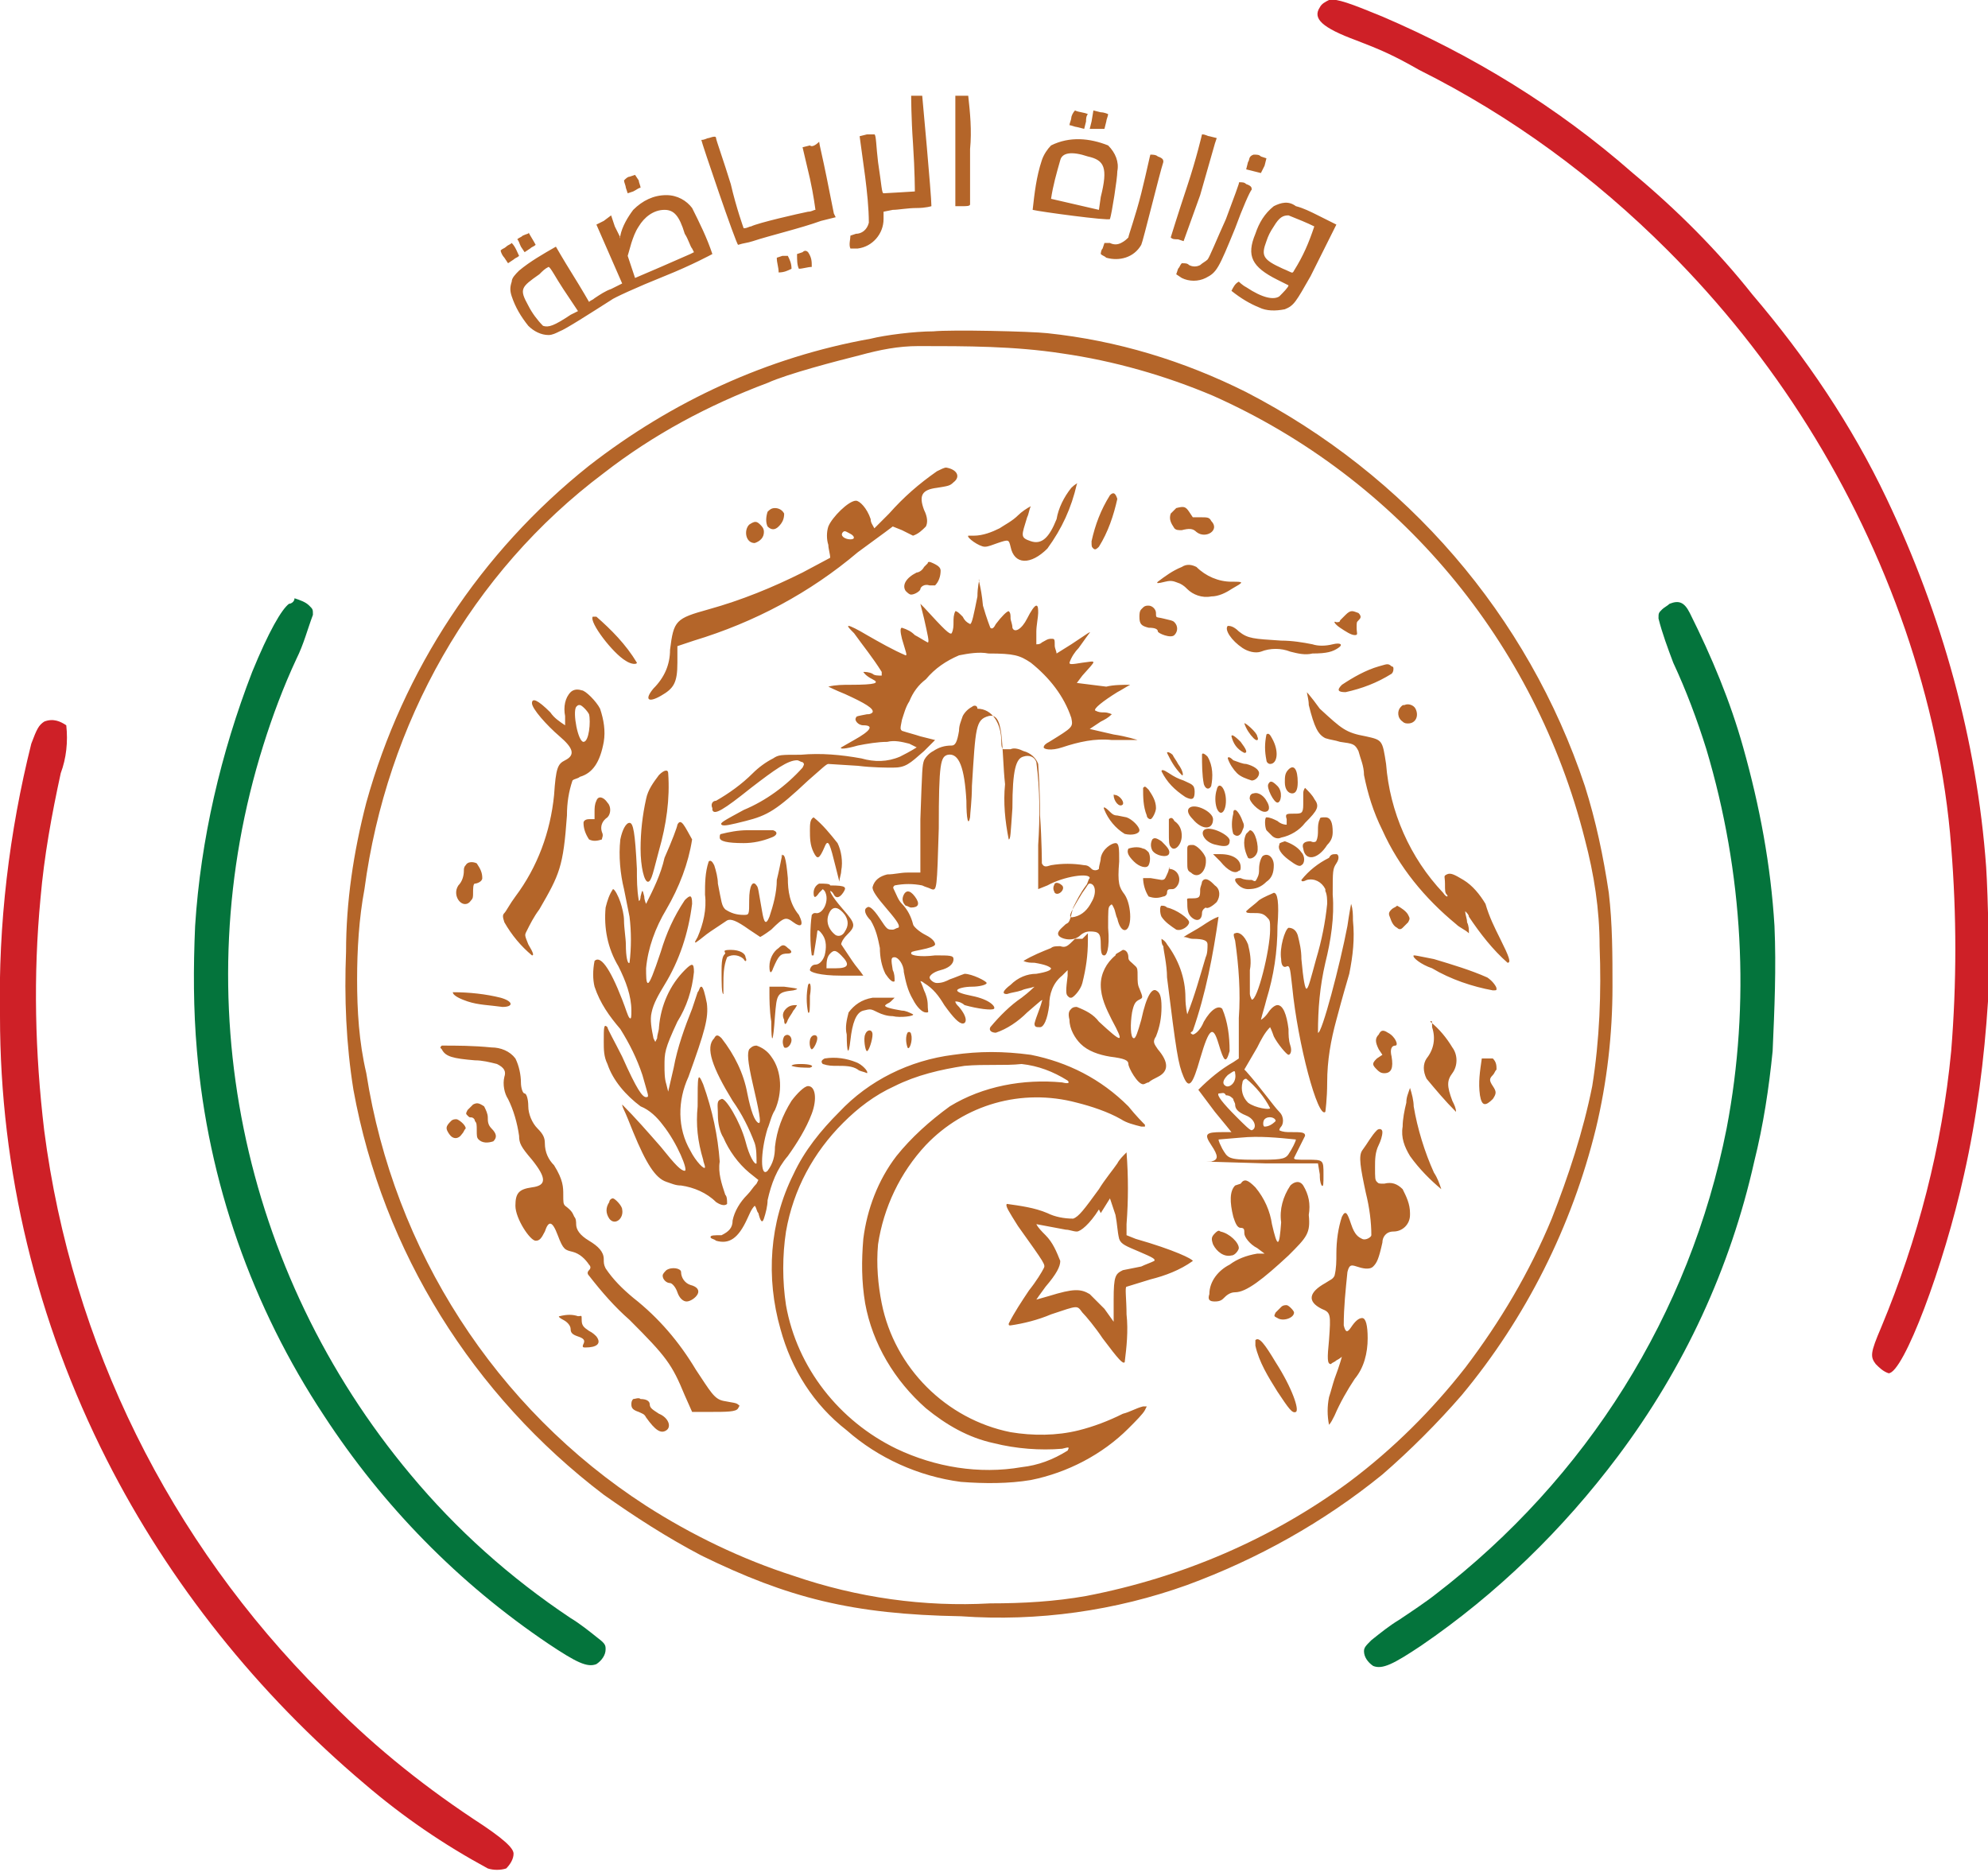 <svg xmlns="http://www.w3.org/2000/svg" xmlns:xlink="http://www.w3.org/1999/xlink" id="Calque_1" x="0px" y="0px" viewBox="0 0 108 101.7" style="enable-background:new 0 0 108 101.7;" xml:space="preserve"><style type="text/css">	.st0{fill-rule:evenodd;clip-rule:evenodd;fill:#CE2027;}	.st1{fill-rule:evenodd;clip-rule:evenodd;fill:#04743C;}	.st2{fill-rule:evenodd;clip-rule:evenodd;fill:#B46529;}</style><path class="st0" d="M72.2,0c-0.2,0.1-0.4,0.2-0.5,0.4c-0.4,0.6,0.1,1.1,2,1.8c1.3,0.5,2,0.8,3.4,1.6c5,2.5,9.5,5.8,13.5,9.8 c5.8,5.8,10.2,12.8,12.9,20.6c1.3,3.8,2.2,7.8,2.5,11.8c0.3,3.7,0.3,7.4,0,11.1c-0.5,5.2-1.8,10.2-3.8,15c-0.6,1.4-0.6,1.6-0.3,2 c0.2,0.2,0.4,0.4,0.7,0.5c0.8,0,3-5.8,4.1-10.8c0.7-3.1,1.1-6.3,1.3-9.4c0.1-1.6,0-5.8-0.1-7.3c-0.5-6.9-2.4-13.7-5.4-20 c-1.9-4-4.4-7.7-7.3-11.1c-1.9-2.4-4.1-4.6-6.5-6.6C84.6,5.8,80,3,75.1,0.9C73.4,0.2,72.6-0.1,72.2,0 M2.4,39.2 c-0.3,0.2-0.4,0.4-0.7,1.2C0.5,45.2-0.1,50.2,0,55.2c0,8.4,2,16.6,5.8,24.1C9.2,86,14,92,19.8,96.9c2.1,1.8,4.3,3.3,6.7,4.6 c0.3,0.1,0.7,0.1,1,0c0.2-0.2,0.4-0.5,0.4-0.8s-0.5-0.8-2.2-1.9c-3-2-5.7-4.2-8.2-6.8C9.2,83.7,3.9,73,2.4,61.4 C1.9,57.2,1.8,53,2.2,48.8c0.2-2.3,0.6-4.5,1.1-6.8c0.3-0.8,0.4-1.7,0.3-2.6C3.3,39.2,2.9,39,2.4,39.2"></path><path class="st1" d="M15.7,32.8c-0.4,0.3-1.1,1.5-2,3.7c-1.7,4.4-2.8,9.1-3.1,13.8c-0.1,2.3-0.1,4.5,0.1,6.8 c0.6,7.1,3,13.9,6.9,19.8c3.2,4.9,7.3,9.1,12.2,12.4c1.5,1,2.1,1.3,2.6,1.1c0.3-0.2,0.5-0.5,0.5-0.8c0-0.2,0-0.3-0.4-0.6 c-0.5-0.4-1-0.8-1.5-1.1c-3.3-2.2-6.2-4.8-8.7-7.8c-9.2-11-12.3-25.9-8-39.6c0.5-1.6,1.1-3.2,1.8-4.7c0.4-0.8,0.6-1.6,0.9-2.4 c0-0.3,0-0.3-0.2-0.5s-0.5-0.3-0.8-0.4C16,32.7,15.8,32.8,15.7,32.8 M90.7,32.8c-0.1,0.1-0.3,0.2-0.4,0.3c-0.2,0.2-0.2,0.2-0.2,0.5 c0.2,0.8,0.5,1.6,0.8,2.4c0.7,1.5,1.3,3.1,1.8,4.7c2,6.7,2.4,13.8,1.1,20.6c-2,10.1-7.6,19-15.8,25.3c-0.5,0.4-1.4,1-2,1.4 c-0.5,0.3-1,0.7-1.5,1.1c-0.3,0.3-0.4,0.4-0.4,0.6c0,0.3,0.2,0.6,0.5,0.8c0.5,0.2,1.1-0.1,2.6-1.1c4.1-2.8,7.7-6.3,10.7-10.3 c3.6-4.8,6.1-10.2,7.4-16c0.5-2,0.8-4,1-6c0.1-2.3,0.2-4.5,0.1-6.8c-0.2-3.3-0.8-6.5-1.7-9.7c-0.7-2.5-1.7-4.9-2.9-7.3 C91.5,32.7,91.2,32.6,90.7,32.8"></path><path class="st2" d="M52.2,5.2c-0.1,0-0.2,0-0.3,0c0,0,0,1.4,0,3l0,3l0.4,0c0.2,0,0.4,0,0.4-0.1c0,0,0-1.4,0-3c0.1-1,0-2-0.1-2.9 C52.5,5.2,52.4,5.2,52.2,5.2 M49.9,5.2l-0.4,0c0,0,0,1.2,0.1,2.6c0.1,1.5,0.1,2.6,0.1,2.6s-1.6,0.1-1.7,0.1c-0.1,0-0.1-0.4-0.3-1.7 c-0.1-0.8-0.1-1.5-0.2-1.5l-0.4,0l-0.4,0.1l0.3,2.2c0.1,0.8,0.2,1.7,0.2,2.5c-0.1,0.4-0.4,0.6-0.7,0.6l-0.3,0.1c0,0.2-0.1,0.5,0,0.7 l0.4,0c0.8-0.1,1.4-0.8,1.4-1.6l0-0.4l0.5-0.1c0.3,0,0.8-0.1,1.3-0.1c0.5,0,0.8-0.1,0.8-0.1c0-0.6-0.5-6-0.5-6L49.9,5.2 M44,7.9 L43.6,8L44,9.7c0.2,0.9,0.3,1.7,0.3,1.7c-0.1,0-0.2,0.1-0.4,0.1c-0.5,0.1-2.7,0.6-3.1,0.8c-0.1,0-0.2,0.1-0.4,0.1 c0,0-0.4-1.1-0.7-2.4c-0.4-1.3-0.8-2.4-0.8-2.5c0-0.1-0.1-0.1-0.4,0c-0.1,0-0.2,0.1-0.4,0.1c0,0.1,1.9,5.7,2,5.7 c0.3-0.1,0.5-0.1,0.8-0.2c0.9-0.3,2.6-0.7,3.7-1.1l0.8-0.2l-0.1-0.2l-0.4-2c-0.2-1-0.4-1.8-0.4-1.9C44.3,7.9,44.1,8,44,7.9  M58.2,6.4c0,0.1-0.1,0.3-0.1,0.4c0.1,0,0.3,0.1,0.4,0.1L58.9,7L59,6.6c0-0.1,0-0.3,0.1-0.4c-0.2-0.1-0.5-0.1-0.7-0.2 C58.3,6.1,58.2,6.3,58.2,6.4 M59.3,6.6L59.2,7l0.2,0l0.4,0L60,7l0.1-0.4c0-0.1,0.1-0.3,0.1-0.4c0,0-0.2-0.1-0.4-0.1L59.4,6L59.3,6.6  M57.1,7.9c-0.2,0.2-0.4,0.5-0.5,0.8c-0.3,0.9-0.4,1.8-0.5,2.7c0.4,0.1,4.1,0.6,4.2,0.5c0.1-0.3,0.4-2.2,0.4-2.6 c0.1-0.5-0.1-1-0.5-1.4C59.2,7.5,58.1,7.4,57.1,7.9 M57.6,8.7c-0.2,0.7-0.4,1.4-0.5,2.1c0.4,0.1,0.9,0.2,1.3,0.3l1.3,0.3l0.1-0.7 c0.4-1.6,0.2-2-0.7-2.2C58.2,8.2,57.7,8.3,57.6,8.7 M43.6,13.7l-0.3,0.1c0,0.3,0,0.6,0.1,0.8c0.2,0,0.5-0.1,0.7-0.1 c0-0.3,0-0.5-0.2-0.8C43.8,13.6,43.7,13.6,43.6,13.7 M34.2,9.6c-0.1,0-0.2,0.1-0.3,0.2c0,0.1,0.1,0.3,0.1,0.4l0.1,0.3l0.3-0.1 c0.2-0.1,0.3-0.2,0.4-0.2c0-0.1-0.1-0.3-0.1-0.4l-0.2-0.3L34.2,9.6 M42.5,13.9L42.2,14c0,0.3,0.1,0.5,0.1,0.8c0.3,0,0.5-0.1,0.7-0.2 c0-0.3-0.1-0.5-0.2-0.7C42.7,13.9,42.6,13.9,42.5,13.9 M50.7,18c-1,0-2.6,0.2-3.4,0.4c-5.6,1-10.8,3.4-15.3,6.9 C26.1,30,21.9,36.4,19.9,43.6c-0.7,2.7-1.1,5.4-1.1,8.1c-0.1,2.5,0,5,0.4,7.5c1.6,8.8,6.5,16.6,13.6,22c1.7,1.2,3.4,2.3,5.3,3.3 c4.7,2.3,8.2,3.2,14.1,3.3c4.2,0.3,8.4-0.3,12.3-1.7c3.8-1.4,7.4-3.4,10.6-6c1.5-1.3,3-2.8,4.3-4.3c3.5-4.2,6-9.2,7.3-14.5 c0.6-2.5,0.9-5.1,0.9-7.7c0-1.7,0-3.4-0.2-5.1c-0.3-2-0.7-3.9-1.3-5.8c-3.1-9.3-9.7-16.9-18.4-21.4c-3.4-1.7-7-2.8-10.8-3.2 C56,18,51.7,17.9,50.7,18 M62,10.5c-0.3,1.2-0.7,2.3-0.7,2.4c-0.1,0.1-0.2,0.2-0.4,0.3c-0.2,0.1-0.4,0.1-0.6,0L60,13.2l-0.1,0.3 c-0.1,0.1-0.1,0.3-0.1,0.3c0.1,0.1,0.2,0.1,0.3,0.2c0.7,0.2,1.5,0,1.9-0.7c0.1-0.2,1-3.9,1.2-4.5c0-0.1,0-0.2-0.3-0.3 c-0.1-0.1-0.3-0.1-0.4-0.1C62.5,8.3,62.3,9.3,62,10.5 M36.2,10.6c-0.7,0-1.3,0.3-1.8,0.8c-0.3,0.4-0.6,0.9-0.7,1.4 c0,0.1-0.1,0.2,0,0.1l-0.3-0.6l-0.2-0.6l-0.4,0.3l-0.4,0.2l0.7,1.6l0.7,1.6l-0.6,0.3c-0.3,0.1-0.6,0.3-0.9,0.5 c-0.1,0.1-0.2,0.1-0.3,0.2c0,0-0.4-0.7-0.9-1.5c-0.5-0.8-0.9-1.5-0.9-1.5c-0.7,0.4-1.4,0.8-2,1.3c-0.2,0.2-0.4,0.4-0.4,0.6 c-0.1,0.3-0.1,0.5,0,0.8c0.2,0.6,0.5,1.1,0.9,1.6c0.3,0.3,0.7,0.5,1.1,0.5c0.2,0,0.4-0.1,0.6-0.2c0.3-0.1,1.7-1,2.8-1.7 c0.1-0.1,1.4-0.7,2.9-1.3c1.5-0.6,2.6-1.2,2.6-1.2c-0.3-0.9-0.7-1.7-1.1-2.5C37.3,10.9,36.8,10.6,36.2,10.6 M64.5,10.1 c-0.5,1.5-0.9,2.8-0.9,2.8C63.7,13,63.8,13,64,13l0.3,0.1l0.9-2.5L66,7.8l0.1-0.3l-0.4-0.1c-0.1,0-0.2-0.1-0.4-0.1 C65.3,7.3,65,8.6,64.5,10.1 M49.9,18.8c-1.1,0-2.1,0.2-3.2,0.5c-1.2,0.3-3.9,1-5,1.5c-3.2,1.2-6.2,2.8-8.9,4.9 c-7.2,5.4-11.8,13.6-13,22.6c-0.3,1.6-0.4,3.3-0.4,4.9c0,1.7,0.1,3.4,0.5,5.1c1.5,9.6,7,18.2,15.2,23.5c2.5,1.6,5.2,2.9,8,3.8 c3.5,1.2,7.1,1.7,10.7,1.5c1.8,0,3.5-0.1,5.2-0.4c5.2-1,10.1-3.1,14.3-6.2c2.4-1.8,4.5-3.9,6.3-6.2c1.9-2.5,3.5-5.2,4.7-8.1 c0.9-2.3,1.7-4.7,2.2-7.2c0.4-2.5,0.5-5.1,0.4-7.6c0-2-0.3-3.9-0.8-5.8C83.4,34.9,76,26,65.9,21.5c-2.6-1.1-5.4-1.9-8.2-2.3 C55.1,18.8,52.5,18.8,49.9,18.8 M36.1,11.4c-0.6,0-1.1,0.4-1.4,0.9c-0.2,0.3-0.3,0.6-0.4,0.9l-0.2,0.7l0.2,0.6l0.2,0.6l1.4-0.6 l1.6-0.7l0.2-0.1l-0.1-0.2c-0.1-0.1-0.2-0.5-0.4-0.8C36.9,11.7,36.6,11.4,36.1,11.4 M67.8,8.8l-0.1,0.4l0.4,0.1l0.4,0.1l0.2-0.4 l0.1-0.4l-0.3-0.1c-0.1-0.1-0.2-0.1-0.4-0.1C67.8,8.5,67.9,8.7,67.8,8.8 M66.6,11.9c-0.5,1.1-0.9,2.1-1,2.2 c-0.1,0.1-0.3,0.2-0.4,0.3c-0.2,0.1-0.4,0.1-0.6,0c-0.1-0.1-0.2-0.1-0.4-0.1c-0.1,0.1-0.1,0.2-0.2,0.3l-0.1,0.3l0.3,0.2 c0.4,0.2,0.9,0.2,1.3,0c0.6-0.3,0.7-0.5,1.6-2.7c0.4-1.1,0.8-2,0.9-2.1c0-0.1,0-0.2-0.3-0.3c-0.1-0.1-0.2-0.1-0.4-0.1 C67.4,9.8,67,10.8,66.6,11.9 M28.4,12.8c-0.1,0.1-0.2,0.1-0.3,0.2c0.1,0.1,0.1,0.2,0.2,0.4l0.2,0.3l0.3-0.2c0.1-0.1,0.2-0.1,0.3-0.2 c-0.1-0.2-0.3-0.5-0.4-0.7C28.8,12.7,28.6,12.7,28.4,12.8 M27.5,13.4c-0.1,0.1-0.2,0.1-0.3,0.2c0,0.1,0.1,0.3,0.2,0.4l0.2,0.3 l0.3-0.2c0.1-0.1,0.2-0.1,0.3-0.2c-0.1-0.2-0.2-0.5-0.4-0.7C27.7,13.3,27.6,13.3,27.5,13.4 M69.2,11.2c-0.5,0.4-0.8,0.9-1,1.5 c-0.5,1.2-0.2,1.8,1.2,2.5c0.2,0.1,0.4,0.2,0.6,0.3c0,0.1-0.3,0.4-0.5,0.6c-0.3,0.2-0.9,0.1-1.8-0.5c-0.2-0.1-0.4-0.3-0.4-0.3 c-0.2,0.1-0.3,0.3-0.4,0.5c0.5,0.4,1,0.7,1.5,0.9c0.4,0.2,0.9,0.2,1.4,0.1c0.5-0.2,0.6-0.4,1.4-1.8l1-2l0.4-0.8l-1-0.5 c-0.4-0.2-0.8-0.4-1.2-0.5C70,10.9,69.6,11,69.2,11.2 M29.3,14.9c-1,0.7-1.1,0.8-0.6,1.7c0.2,0.4,0.5,0.8,0.8,1.1 c0.3,0.1,0.6,0,1.5-0.6l0.4-0.2l-0.8-1.2c-0.4-0.6-0.7-1.2-0.8-1.2C29.6,14.6,29.5,14.7,29.3,14.9 M69.2,12.3 c-0.2,0.3-0.3,0.5-0.4,0.8c-0.3,0.8-0.2,1,0.9,1.5c0.5,0.2,0.5,0.3,0.6,0.1c0.5-0.8,0.8-1.5,1.1-2.4c-0.4-0.2-0.9-0.4-1.4-0.6 C69.7,11.7,69.5,11.8,69.2,12.3 M50.9,25.6c-1,0.7-1.8,1.4-2.6,2.3c-0.3,0.3-0.6,0.6-0.8,0.8c-0.1-0.2-0.2-0.3-0.2-0.5 c-0.2-0.6-0.6-1-0.8-1c-0.4,0-1.3,0.9-1.5,1.4c-0.1,0.3-0.1,0.7,0,1c0,0.2,0.1,0.5,0.1,0.7l-1.5,0.8c-1.6,0.8-3.3,1.5-5.1,2 s-1.9,0.6-2.1,2.2c0,0.8-0.3,1.5-0.9,2.1c-0.5,0.6-0.3,0.8,0.4,0.4s0.9-0.7,0.9-1.8v-0.9l0.9-0.3c3.3-1,6.3-2.6,8.9-4.8l1.5-1.1 l0.4-0.3l0.5,0.2c0.2,0.1,0.4,0.2,0.6,0.3c0.3-0.1,0.5-0.3,0.7-0.5c0.1-0.2,0.1-0.5-0.1-0.9c-0.3-0.8-0.1-1.1,0.7-1.2 c0.6-0.1,0.7-0.1,0.9-0.3c0.4-0.3,0.2-0.7-0.4-0.8C51.3,25.4,51.1,25.5,50.9,25.6 M58.2,26.5c-0.4,0.5-0.7,1.1-0.8,1.7 c-0.4,1-0.8,1.4-1.4,1.2s-0.5-0.3-0.2-1.3c0.1-0.2,0.1-0.4,0.2-0.6c-0.2,0.1-0.5,0.3-0.7,0.5c-0.3,0.3-0.7,0.5-1,0.7 c-0.4,0.2-0.9,0.4-1.4,0.4c-0.1,0-0.2,0-0.3,0c-0.1,0.1,0.6,0.6,0.9,0.6c0.2,0,0.4-0.1,0.7-0.2c0.6-0.2,0.6-0.2,0.7,0.2 c0.2,1,1.1,1,2,0.1c0.8-1.1,1.3-2.2,1.6-3.5C58.6,26.2,58.4,26.3,58.2,26.5 M60.3,26.9c-0.5,0.8-0.8,1.6-1,2.5c0,0.3,0,0.3,0.1,0.4 s0.2,0,0.3-0.1c0.5-0.8,0.8-1.7,1-2.6C60.6,26.8,60.5,26.7,60.3,26.9 M63.9,27.6c-0.1,0.1-0.2,0.2-0.3,0.3c-0.1,0.3,0,0.5,0.2,0.8 c0.1,0.1,0.2,0.1,0.4,0.1c0.4-0.1,0.6-0.1,0.8,0.1c0.5,0.4,1.3-0.1,0.8-0.6c-0.1-0.2-0.2-0.2-0.6-0.2h-0.4l-0.2-0.3 C64.4,27.5,64.3,27.5,63.9,27.6 M41.7,27.8c-0.1,0.3-0.1,0.6,0,0.8c0.2,0.2,0.4,0.2,0.6,0c0.2-0.2,0.3-0.4,0.3-0.7 c-0.1-0.2-0.3-0.3-0.5-0.3S41.8,27.7,41.7,27.8 M40.7,28.5c-0.3,0.3-0.2,1,0.3,1c0.3-0.1,0.5-0.3,0.5-0.6c0-0.2-0.1-0.3-0.2-0.4 C41.1,28.3,41,28.3,40.7,28.5 M45.8,28.9c-0.2,0.2,0.1,0.4,0.4,0.4s0.2-0.2,0-0.3S45.9,28.8,45.8,28.9 M50.4,30.6l-0.2,0.2 c-0.1,0.2-0.3,0.3-0.4,0.3c-0.6,0.3-0.8,0.7-0.6,1c0.1,0.1,0.2,0.2,0.3,0.2c0.2,0,0.5-0.2,0.5-0.3s0.2-0.3,0.5-0.2 c0.1,0,0.2,0,0.3,0c0.2-0.2,0.3-0.5,0.3-0.8c0-0.2-0.2-0.3-0.4-0.4S50.4,30.5,50.4,30.6 M64.2,30.8c-0.5,0.2-0.9,0.5-1.3,0.8 c-0.1,0.1,0,0.1,0.4,0s0.5,0,0.8,0.1c0.2,0.1,0.3,0.2,0.4,0.3c0.3,0.3,0.8,0.5,1.3,0.4c0.4,0,0.8-0.2,1.1-0.4c0.7-0.4,0.7-0.4,0-0.4 s-1.4-0.3-1.9-0.8C64.8,30.7,64.5,30.6,64.2,30.8 M53.2,31.5c0,0-0.1,0.4-0.1,0.9c-0.2,1-0.3,1.5-0.4,1.5c-0.2-0.1-0.3-0.2-0.4-0.4 c-0.2-0.2-0.3-0.3-0.4-0.3c-0.1,0.2-0.1,0.4-0.1,0.6s0,0.4-0.1,0.6c-0.1,0.1-0.4-0.2-1.5-1.4c-0.1-0.1-0.2-0.2-0.2-0.2 s0.1,0.4,0.2,0.8c0.2,0.9,0.3,1.3,0.2,1.3c-0.2-0.1-0.5-0.3-0.7-0.4c-0.2-0.2-0.4-0.3-0.7-0.4c-0.1,0-0.1,0.2,0,0.6 c0.2,0.7,0.3,0.9,0.2,0.9c-0.7-0.3-1.4-0.7-2.1-1.1c-0.5-0.3-0.9-0.5-1-0.5s0.1,0.2,0.3,0.4c0.5,0.7,1,1.3,1.5,2.1 c0,0.1,0,0.2,0,0.2c-0.2,0-0.4,0-0.5-0.1c-0.2-0.1-0.4-0.1-0.5-0.1c0,0,0.1,0.2,0.5,0.4s0.2,0.3-1.2,0.3c-0.4,0-0.8,0-1.2,0.1 c0,0,0.4,0.2,0.9,0.4c1.1,0.5,1.6,0.8,1.5,1c-0.1,0.1-0.2,0.1-0.3,0.1c-0.5,0.1-0.6,0.1-0.6,0.2c-0.1,0.1,0.1,0.4,0.4,0.4 c0.6,0,0.4,0.3-0.5,0.8l-0.7,0.4c-0.1,0.1,0.2,0.1,0.9-0.1c0.5-0.1,1.1-0.2,1.6-0.2c0.4-0.1,0.8,0,1.2,0.1c0.2,0.1,0.4,0.2,0.4,0.2 s-0.3,0.2-0.9,0.5c-0.7,0.3-1.4,0.3-2.1,0.1c-1.1-0.2-2.2-0.3-3.3-0.2c-1.1,0-1.2,0-1.5,0.2c-0.4,0.2-0.8,0.5-1.1,0.8 c-0.6,0.6-1.3,1.1-2,1.5c-0.2,0-0.3,0.2-0.2,0.4V44c0.1,0.3,0.6,0,2.1-1.2c1.3-1,2-1.5,2.5-1.5c0.1,0,0.2,0.1,0.3,0.1 c0.1,0.1,0.1,0.1,0,0.3c-0.9,1-2,1.8-3.2,2.3c-1.1,0.6-1.3,0.7-1.2,0.8s0.5,0,1.3-0.2c1.2-0.3,1.7-0.6,3.4-2.2 c0.8-0.7,1-0.9,1.1-0.9l1.6,0.1c0.8,0.1,1.6,0.1,1.9,0.1c0.7,0,0.9-0.2,1.7-0.9l0.6-0.6L50,40c-0.3-0.1-0.7-0.2-1-0.3 c-0.1-0.1-0.1-0.1,0-0.6c0.1-0.3,0.2-0.7,0.4-1c0.2-0.5,0.5-0.9,0.9-1.2c0.5-0.6,1.1-1,1.8-1.3c0.5-0.1,1.1-0.2,1.6-0.1 c1.4,0,1.7,0.1,2.3,0.5c1,0.8,1.8,1.8,2.2,3c0.1,0.5,0.1,0.5-1.2,1.3c-0.2,0.1-0.3,0.2-0.3,0.3s0.4,0.2,1,0c0.9-0.3,1.8-0.5,2.7-0.4 c0.4,0,0.9,0,1.4,0c0,0-0.6-0.2-1.3-0.3c-0.4-0.1-0.9-0.2-1.3-0.3c0,0,0.3-0.2,0.6-0.4c0.2-0.1,0.4-0.2,0.6-0.4c0,0-0.2-0.1-0.4-0.1 s-0.3,0-0.5-0.1c-0.1-0.1,0.4-0.5,1.2-1c0.2-0.1,0.5-0.3,0.7-0.4c-0.4,0-0.9,0-1.3,0.1l-1.6-0.2l0.3-0.4c0.8-0.9,0.8-0.8,0-0.7 c-0.6,0.1-0.7,0.1-0.7,0c0.1-0.3,0.3-0.6,0.5-0.8c0.7-1,0.7-0.9,0.5-0.8L58.2,35l-0.8,0.5c0-0.1-0.1-0.3-0.1-0.4 c0-0.4,0-0.4-0.2-0.4s-0.3,0.1-0.5,0.2C56.5,35,56.4,35,56.3,35c0-0.2,0-0.4,0-0.7s0.1-0.8,0.1-1s0-0.4-0.1-0.4s-0.3,0.3-0.5,0.7 c-0.3,0.6-0.7,0.8-0.8,0.5c0-0.2-0.1-0.4-0.1-0.5c0-0.2,0-0.3-0.1-0.4c-0.1,0-0.4,0.3-0.7,0.7c-0.1,0.2-0.2,0.3-0.3,0.2 c0,0-0.2-0.5-0.4-1.2C53.3,31.8,53.1,31.4,53.2,31.5 M62,33.1c-0.1,0.1-0.1,0.3-0.1,0.4c0,0.4,0.1,0.5,0.5,0.6 c0.4,0,0.5,0.1,0.5,0.2s0.7,0.4,0.9,0.2s0.2-0.5,0-0.7c-0.1-0.1-0.2-0.1-0.6-0.2s-0.4,0-0.4-0.3c0-0.2-0.2-0.4-0.4-0.4 c-0.1,0-0.2,0-0.3,0.1 M73.1,33.4l-0.3,0.3c0,0.1-0.1,0.1-0.2,0.1c-0.2-0.1-0.1,0.1,0.2,0.3s0.6,0.4,0.8,0.4c0.2,0,0.1-0.1,0.1-0.4 c0-0.3,0-0.3,0.1-0.4s0.2-0.2,0-0.4C73.5,33.2,73.4,33.1,73.1,33.4 M32.2,33.5c-0.2,0.3,1.1,2,1.8,2.4c0.3,0.2,0.6,0.2,0.6,0.1 c-0.6-1-1.4-1.8-2.2-2.5C32.3,33.5,32.3,33.5,32.2,33.5 M66.7,34c-0.2,0.2,0.2,0.8,0.8,1.2c0.3,0.2,0.7,0.3,1,0.2 c0.5-0.2,1.1-0.2,1.6,0c0.4,0.1,0.8,0.2,1.2,0.1c0.8,0,1.1-0.1,1.4-0.3s0.1-0.3-0.3-0.2s-0.8,0.1-1.1,0c-0.5-0.1-1.1-0.2-1.7-0.2 c-1.5-0.1-1.8-0.1-2.3-0.5C67,34,66.8,34,66.7,34 M74.9,36.2c-0.7,0.2-1.4,0.6-2,1c-0.3,0.3-0.2,0.4,0.2,0.4c0.9-0.2,1.7-0.5,2.5-1 c0.1-0.1,0.1-0.2,0.1-0.3c0,0,0-0.1-0.1-0.1C75.4,36,75.3,36.1,74.9,36.2 M31,37.6c-0.3,0.3-0.4,0.8-0.3,1.3c0,0.4,0,0.5,0,0.5 c-0.3-0.2-0.6-0.4-0.8-0.7c-0.7-0.7-1-0.8-1-0.5s0.8,1.2,1.5,1.8s0.9,1,0.3,1.3c-0.4,0.2-0.5,0.4-0.6,1.9c-0.2,2-0.9,3.9-2.1,5.5 c-0.3,0.4-0.5,0.8-0.6,0.9s-0.1,0.2,0,0.5c0.4,0.7,0.9,1.3,1.5,1.8c0.1,0,0.1-0.1-0.2-0.6c-0.2-0.5-0.2-0.5-0.1-0.7 c0.2-0.4,0.4-0.8,0.7-1.2c1.1-1.9,1.3-2.3,1.5-5.1c0-0.7,0.1-1.3,0.3-1.9c0.1-0.1,0.3-0.1,0.4-0.2c0.7-0.2,1.1-0.8,1.3-1.9 c0.1-0.6,0-1.2-0.2-1.8c-0.2-0.4-0.8-1-1-1C31.3,37.4,31.1,37.5,31,37.6 M71,37.6c0,0.1,0.1,0.4,0.1,0.7c0.3,1.2,0.5,1.6,0.9,1.8 c0.3,0.1,0.5,0.1,0.8,0.2c0.7,0.1,0.8,0.1,1,0.5c0.1,0.4,0.3,0.8,0.3,1.3c0.2,1,0.5,2,1,3c0.9,2,2.3,3.7,4,5.1 c0.2,0.2,0.5,0.3,0.7,0.5c0-0.2,0-0.4-0.1-0.6c0-0.2-0.1-0.4-0.1-0.6c0.1,0.1,0.2,0.2,0.2,0.3c0.6,0.9,1.3,1.8,2.1,2.5 c0.2,0,0.1-0.3-0.4-1.3c-0.3-0.6-0.6-1.2-0.8-1.9c-0.3-0.5-0.7-1-1.2-1.3s-0.7-0.4-0.9-0.3s-0.1,0.1-0.1,0.5s0,0.5,0.1,0.6 s0,0.2-0.2-0.1c-1.8-1.9-2.9-4.4-3.1-7c-0.2-1.3-0.2-1.3-1.1-1.5c-1.1-0.2-1.3-0.4-2.5-1.5C71.2,37.8,70.9,37.5,71,37.6 M31.3,38.4 c-0.2,0.3,0.1,1.9,0.4,1.9c0.3,0,0.4-1.1,0.3-1.5c-0.1-0.2-0.4-0.5-0.5-0.5S31.4,38.3,31.3,38.4 M76.1,38.4 c-0.2,0.2-0.2,0.6,0.1,0.8c0.1,0.1,0.2,0.1,0.3,0.1c0.4,0,0.6-0.4,0.4-0.8c-0.1-0.2-0.4-0.3-0.6-0.2C76.2,38.3,76.2,38.3,76.1,38.4  M52.8,38.4c-0.2,0.1-0.4,0.3-0.5,0.5c-0.1,0.3-0.2,0.5-0.2,0.8c-0.1,0.6-0.2,0.8-0.4,0.8c-0.4,0-0.7,0.1-1,0.3 c-0.2,0.1-0.4,0.3-0.5,0.5c-0.1,0.3-0.1,0.4-0.2,3.2v2.9h-0.7c-0.4,0-0.7,0.1-1.1,0.1c-0.4,0.1-0.7,0.3-0.8,0.7 c0,0.2,0.2,0.5,0.8,1.2s0.7,0.9,0.6,1c-0.1,0-0.2,0.1-0.3,0.1c-0.3,0-0.3,0-0.7-0.6s-0.6-0.7-0.7-0.6c-0.2,0.1-0.1,0.4,0.2,0.7 c0.3,0.5,0.4,1,0.5,1.5c0,0.5,0.1,1,0.3,1.4c0.2,0.3,0.4,0.5,0.5,0.4c0-0.2,0-0.4-0.1-0.6c-0.1-0.6-0.1-0.7,0.1-0.7s0.5,0.4,0.5,0.8 c0.1,0.5,0.2,1,0.5,1.5c0.2,0.4,0.5,0.7,0.7,0.7s0.1,0,0.1-0.4c0-0.3-0.1-0.6-0.2-0.8c-0.1-0.3-0.2-0.5-0.2-0.5s0.1,0,0.2,0.1 c0.5,0.3,0.8,0.7,1.1,1.2c0.5,0.7,0.8,1,1,1s0.3-0.3-0.2-0.9c-0.1-0.1-0.2-0.2-0.2-0.3c0.2,0,0.4,0.1,0.5,0.2 c0.7,0.2,1.5,0.3,1.6,0.2s-0.2-0.5-1.2-0.7C52.3,54,52,53.9,52,53.8s0.4-0.2,0.8-0.2s0.8-0.1,0.8-0.2s-0.8-0.5-1.2-0.5 c-0.3,0.1-0.5,0.2-0.8,0.3c-0.2,0.1-0.4,0.2-0.7,0.2c-0.2,0-0.4-0.2-0.4-0.3s0.2-0.3,0.6-0.4c0.4-0.1,0.7-0.3,0.7-0.6 c0-0.2-0.2-0.2-1-0.2c-0.8,0.1-1.3,0-1.3-0.1s0-0.1,0.5-0.2c0.5-0.1,0.8-0.2,0.8-0.3s-0.1-0.3-0.5-0.5s-0.7-0.5-0.7-0.6 c-0.1-0.4-0.3-0.8-0.6-1.1c-0.2-0.2-0.3-0.5-0.4-0.7c-0.1-0.2-0.1-0.2,0-0.3c0.5-0.1,1-0.1,1.5,0c0.2,0.1,0.3,0.1,0.5,0.2 c0.3,0.1,0.3,0,0.4-3.3c0-3.6,0.1-3.9,0.5-4c0.6-0.1,0.9,0.7,1,2.5c0,1,0.1,1.4,0.2,0.9c0-0.2,0.1-0.9,0.1-1.7 c0.2-3.2,0.2-3.6,0.9-3.8c0.4-0.1,0.6,0.2,0.7,1c0.1,0.9,0.1,1.8,0.2,2.7c-0.1,1,0,2,0.2,3c0.1,0,0.1-0.3,0.2-1.7 c0-2.1,0.2-2.7,0.6-2.8c0.3-0.1,0.6,0,0.7,0.3c0.2,1.5,0.2,3,0.1,4.5c0,1.3,0,2.4,0,2.4l0.5-0.2c0.9-0.5,2.3-0.7,2.3-0.4 c-0.1,0.1-0.1,0.3-0.2,0.4c-0.3,0.4-0.5,0.8-0.7,1.2c-0.2,0.8-0.2,0.8-0.4,0.9c-0.2,0.2-0.5,0.4-0.4,0.6c0.1,0.2,0.8,0.4,1.2,0 c0.1-0.1,0.3-0.2,0.5-0.2c0.5,0,0.6,0.1,0.6,0.7c0,0.6,0.1,0.6,0.2,0.6s0.3-0.3,0.2-1.5c0-1,0-1.1,0.1-1.2c0.1-0.1,0.1-0.1,0.2,0.1 c0.1,0.2,0.1,0.4,0.2,0.6c0.2,0.9,0.7,0.8,0.7-0.1c0-0.4-0.1-0.9-0.3-1.2c-0.3-0.4-0.4-0.6-0.3-1.8c0-0.7,0-1-0.2-1 s-0.7,0.3-0.8,0.8c0,0.2-0.1,0.4-0.1,0.6c-0.1,0.1-0.3,0.1-0.4,0c-0.1-0.1-0.2-0.2-0.4-0.2c-0.6-0.1-1.2-0.1-1.8,0 c-0.3,0.1-0.4,0.1-0.5-0.1c0,0,0-1.2-0.1-2.6c0-1.6-0.1-2.7-0.1-2.8c-0.1-0.3-0.4-0.6-0.8-0.7c-0.2-0.1-0.5-0.2-0.7-0.1 c-0.1,0-0.3,0-0.4,0c-0.1-0.1-0.1-0.2-0.1-0.4c0-1-0.5-1.8-1.3-1.8C53.1,38.3,52.9,38.3,52.8,38.4 M67.6,39.3 c0.1,0.3,0.3,0.6,0.5,0.8s0.3,0.1,0.2-0.1C68.3,39.8,67.6,39.2,67.6,39.3 M68.8,39.9c-0.1,0.5-0.1,0.9,0,1.4c0,0.1,0.1,0.2,0.2,0.2 c0.4,0,0.5-0.7,0.1-1.4C69,39.9,68.9,39.8,68.8,39.9 M66.9,40c0.1,0.4,0.3,0.7,0.7,0.9c0.2,0,0.1-0.2-0.2-0.6 C67,39.9,66.9,39.9,66.9,40 M63.4,40.9c0.2,0.4,0.4,0.8,0.8,1.2c0.1,0.1,0.1-0.2-0.2-0.6c-0.1-0.2-0.2-0.3-0.3-0.5 C63.6,40.9,63.4,40.8,63.4,40.9 M65.3,41c0,0.5,0,1.1,0.1,1.6c0.1,0.3,0.3,0.3,0.4,0.1c0.1-0.5,0.1-1.1-0.2-1.6 C65.4,40.9,65.3,40.9,65.3,41 M66.7,41.2c0.1,0.3,0.3,0.6,0.5,0.8s0.5,0.3,0.8,0.4c0.2,0,0.4-0.2,0.4-0.4s-0.3-0.4-0.7-0.5 c-0.2,0-0.4-0.1-0.7-0.2C66.8,41.1,66.7,41.1,66.7,41.2 M70,41.8c-0.2,0.2-0.2,0.4-0.2,0.7c0,0.4,0.2,0.6,0.4,0.6s0.3-0.2,0.3-0.6 C70.5,41.8,70.3,41.5,70,41.8 M35.8,42.1c-0.3,0.4-0.6,0.8-0.7,1.3c-0.2,0.9-0.3,1.8-0.3,2.7c0,1,0.2,1.8,0.4,1.8s0.3-0.6,0.6-1.7 c0.4-1.4,0.6-2.8,0.5-4.2C36.3,41.8,36.1,41.8,35.8,42.1 M63.1,41.9c0.3,0.6,0.7,1,1.3,1.4c0.4,0.2,0.5,0.1,0.5-0.3 s-0.2-0.4-0.6-0.6c-0.3-0.1-0.5-0.2-0.8-0.4S63.1,41.8,63.1,41.9 M68.9,42.6c-0.1,0.2,0.3,1,0.5,1s0.3-0.6,0-0.9S69,42.4,68.9,42.6  M66.1,42.9c-0.1,0.3-0.1,0.7,0,1c0.2,0.5,0.5,0.2,0.5-0.4C66.6,42.8,66.2,42.4,66.1,42.9 M62.1,42.8c0,0.5,0,1,0.2,1.5 c0,0.1,0.1,0.2,0.2,0.2s0.3-0.4,0.3-0.6c0-0.4-0.2-0.7-0.4-1C62.2,42.7,62.2,42.7,62.1,42.8 M70.8,43.1c0,0.2,0,0.4,0,0.6 c0,0.5-0.1,0.5-0.5,0.5s-0.5,0-0.4,0.3c0,0.1,0,0.2,0,0.3c-0.2,0-0.4-0.1-0.5-0.2c-0.2-0.1-0.4-0.2-0.6-0.2c-0.1,0-0.1,0.5,0,0.7 c0.1,0.1,0.2,0.2,0.3,0.3c0.1,0.1,0.3,0.2,0.5,0.1c0.5-0.1,1-0.4,1.3-0.8c0.7-0.7,0.8-0.9,0.5-1.3c-0.1-0.2-0.3-0.4-0.5-0.6 C70.9,42.8,70.8,42.9,70.8,43.1 M68.1,43.1c-0.1,0-0.2,0.1-0.2,0.2c-0.1,0.2,0.5,0.8,0.8,0.8s0.3-0.3,0.1-0.6 C68.7,43.3,68.4,43,68.1,43.1L68.1,43.1 M60.5,43.2c0,0.3,0.3,0.7,0.5,0.5C61.1,43.5,60.7,43.1,60.5,43.2 C60.5,43.1,60.6,43.2,60.5,43.2 M32.4,43.5c-0.1,0.2-0.1,0.4-0.1,0.6v0.4H32c-0.2,0-0.3,0.1-0.3,0.2c0,0.3,0.1,0.6,0.3,0.9 c0.2,0.1,0.4,0.1,0.7,0c0-0.1,0.1-0.2,0-0.4c-0.1-0.3,0-0.6,0.3-0.8c0.2-0.2,0.2-0.6,0-0.8C32.8,43.3,32.5,43.2,32.4,43.5  M64.6,43.9c-0.1,0.1-0.1,0.3,0.2,0.6c0.5,0.6,1.1,0.6,1.1,0C65.9,44.1,64.9,43.6,64.6,43.9 M60,44c0.2,0.5,0.6,1,1.1,1.3 c0.4,0.1,0.8,0,0.8-0.2s-0.4-0.6-0.7-0.7l-0.5-0.1c-0.2,0-0.3-0.1-0.4-0.2C60,43.8,59.9,43.8,60,44 M67,44.2c-0.1,0.4-0.1,0.8,0,1.1 c0.2,0.2,0.4,0.1,0.5-0.2c0.1-0.2,0.1-0.3,0-0.5c-0.1-0.3-0.3-0.6-0.4-0.6S67,44.1,67,44.2 M44,45.1c0,0.4,0,0.8,0.2,1.2 s0.3,0.4,0.6-0.3c0.2-0.5,0.3-0.1,0.6,1.1c0.1,0.4,0.2,0.8,0.2,0.8c0-0.2,0.1-0.4,0.1-0.6c0.1-0.5,0-1.1-0.2-1.5 c-0.4-0.5-0.8-1-1.3-1.4C44,44.5,44,44.8,44,45.1 M63.5,44.5c0,0.2,0,0.5,0,0.7c0,0.5,0,0.7,0.1,0.8c0.2,0.3,0.6-0.1,0.6-0.6 c0-0.3-0.1-0.6-0.4-0.8C63.7,44.4,63.6,44.4,63.5,44.5 M71.7,44.5c-0.1,0.2-0.1,0.4-0.1,0.6c0,0.2,0,0.4-0.1,0.6c0,0-0.1,0.1-0.3,0 c-0.3,0-0.5,0.1-0.4,0.4c0.1,0.7,0.8,0.6,1.3-0.2c0.2-0.2,0.3-0.4,0.3-0.7c0-0.5-0.1-0.8-0.4-0.8C71.8,44.4,71.7,44.4,71.7,44.5  M36.8,44.8c0,0.1-0.3,0.9-0.7,1.8c-0.2,0.9-0.6,1.7-1,2.5c0,0-0.1-0.2-0.1-0.4c-0.1-0.4-0.1-0.4-0.2,0c0,0.2-0.1,0.3-0.1,0.2 c-0.1-0.6-0.1-1.1-0.1-1.7c-0.1-2-0.2-2.5-0.4-2.5s-0.4,0.4-0.5,0.9c-0.1,0.9,0,1.9,0.2,2.7c0.1,0.5,0.2,1,0.3,1.5 c0.1,0.8,0.1,1.7,0,2.5c-0.1,0.1-0.2-0.3-0.2-1c0-0.3-0.1-0.9-0.1-1.3c0-0.3-0.1-0.7-0.2-1c-0.1-0.3-0.3-0.7-0.4-0.7 c-0.2,0.3-0.3,0.6-0.4,1c-0.1,1.1,0.1,2.2,0.7,3.2c0.4,0.8,0.7,1.6,0.7,2.4c0,0.3,0,0.5-0.1,0.4s-0.2-0.5-0.4-1 c-0.7-1.8-1.2-2.4-1.5-2.1c-0.1,0.5-0.1,1,0,1.4c0.3,0.9,0.8,1.6,1.4,2.3c0.5,0.8,0.9,1.6,1.2,2.5c0.3,1.1,0.4,1.2,0.2,1.2 s-0.5-0.4-1.3-2.2c-0.4-0.8-0.8-1.5-0.8-1.6c-0.2-0.2-0.2,0-0.2,0.8c0,0.4,0,0.8,0.2,1.2c0.3,0.9,1,1.7,1.8,2.3 c0.5,0.2,0.9,0.6,1.2,1c0.8,1,1.4,2.5,1.2,2.5s-0.5-0.3-1.3-1.3c-0.7-0.8-1.4-1.6-2.1-2.3c0,0,0,0.1,0.1,0.3s0.3,0.7,0.5,1.2 c0.7,1.7,1.2,2.5,1.8,2.7c0.3,0.1,0.5,0.2,0.8,0.2c0.7,0.1,1.4,0.4,1.9,0.9c0.3,0.2,0.5,0.2,0.6,0.1c0-0.2,0-0.4-0.1-0.5 c-0.2-0.6-0.4-1.2-0.3-1.8c-0.1-1.4-0.4-2.8-0.9-4.2c-0.3-0.7-0.3-0.5-0.3,1.2c-0.1,1,0,1.9,0.3,2.9c0,0.1,0.1,0.3,0.1,0.4 c0,0.2-0.5-0.3-0.8-0.9c-0.7-1.2-0.7-2.7-0.1-4c0.9-2.5,1.1-3.2,1-4c-0.1-0.5-0.2-0.9-0.3-0.9s-0.1,0.2-0.2,0.3 c-0.1,0.3-0.2,0.6-0.3,0.9c-0.4,1-0.8,2.1-1,3.2l-0.3,1.3l-0.1-0.4c-0.1-0.3-0.1-0.7-0.1-1c0-0.7,0-0.9,0.7-2.4 c0.5-0.8,0.8-1.7,0.9-2.7c0-0.5-0.1-0.5-0.5-0.1c-0.8,0.8-1.3,1.9-1.4,3.1c0,0.2-0.1,0.4-0.1,0.6l-0.1,0.2l-0.1-0.2 c-0.1-0.5-0.2-1-0.1-1.4c0.1-0.5,0.4-1,0.7-1.5c0.8-1.3,1.3-2.8,1.5-4.4c0-0.5-0.1-0.5-0.4-0.2c-0.6,0.9-1,1.8-1.3,2.8 c-0.4,1.2-0.6,1.7-0.7,1.7s-0.1-0.4-0.1-0.8c0.1-1.1,0.5-2.2,1.1-3.2c0.7-1.2,1.2-2.5,1.4-3.8C37.2,44.9,37,44.4,36.8,44.8  M40.6,45.1c-0.5,0-1,0.1-1.4,0.2c-0.1,0-0.1,0.1-0.1,0.2c0,0.2,0.4,0.3,1.3,0.3c0.5,0,1-0.1,1.5-0.3c0.3-0.1,0.4-0.3,0.1-0.4 C41.5,45.1,41.1,45.1,40.6,45.1 M65.4,45.1c-0.2,0.2,0.1,0.7,0.7,0.8c0.4,0.1,0.7,0.1,0.7-0.2C66.9,45.4,65.7,44.8,65.4,45.1  M67.7,45.3c-0.2,0.4-0.1,0.9,0.1,1.3c0.1,0.1,0.4,0,0.5-0.3s-0.1-1.2-0.4-1.2C67.9,45.1,67.8,45.2,67.7,45.3 M62.6,45.6 c-0.1,0.2-0.1,0.4,0,0.6c0.2,0.3,0.8,0.4,0.9,0.2s-0.1-0.4-0.4-0.7C62.8,45.5,62.7,45.5,62.6,45.6 M69.5,45.9 c-0.1,0.2,0.1,0.5,0.5,0.8s0.6,0.4,0.7,0.3c0.2-0.1,0.2-0.5,0-0.7c-0.2-0.3-0.6-0.5-0.9-0.6C69.5,45.8,69.5,45.8,69.5,45.9  M64.5,46.1c0,0.2,0,0.5,0,0.7c0,0.4,0,0.5,0.2,0.6c0.4,0.4,0.9-0.1,0.8-0.8c-0.1-0.3-0.5-0.7-0.7-0.7S64.5,45.9,64.5,46.1  M61.3,46.1c-0.1,0.2,0,0.4,0.3,0.7s0.7,0.4,0.8,0.2s0.1-0.5,0-0.7c-0.1-0.1-0.2-0.2-0.3-0.2C61.9,46,61.6,46,61.3,46.1 M42.5,46.4 c-0.1,0.5-0.2,1-0.3,1.4c0,0.7-0.2,1.4-0.4,2c-0.2,0.5-0.3,0.3-0.4-0.3c-0.2-1.1-0.2-1.3-0.3-1.4c-0.2-0.3-0.4,0-0.4,0.8 s0,0.8-0.3,0.8c-0.4,0-0.7-0.1-1-0.3C39.2,49.2,39.2,49,39,48c0-0.3-0.1-0.7-0.2-1c-0.1-0.2-0.2-0.3-0.3-0.2 c-0.2,0.6-0.2,1.2-0.2,1.8c0.1,0.8-0.1,1.6-0.4,2.3c-0.1,0.2-0.2,0.3-0.1,0.3c0.3-0.2,0.5-0.4,0.8-0.6c0.3-0.2,0.6-0.4,0.9-0.6 c0.2-0.1,0.5,0,1.2,0.5l0.6,0.4c0,0,0.2-0.1,0.6-0.4c0.7-0.7,0.8-0.7,1.2-0.4s0.6,0.2,0.3-0.4c-0.5-0.6-0.6-1.3-0.6-2 c-0.1-1.1-0.2-1.5-0.4-1.1 M66.3,46.8c0.4,0.5,0.8,0.7,1,0.5c0.1,0,0.1-0.1,0.1-0.2c0-0.4-0.4-0.7-1.1-0.7h-0.4L66.3,46.8  M72.2,46.6c-0.6,0.3-1.1,0.7-1.5,1.2c0,0.1,0.1,0.1,0.3,0c0.4-0.1,0.8,0.1,1,0.5c0,0,0,0,0,0.1c0.1,0.2,0.1,0.5,0.1,0.7 c-0.1,1-0.3,2-0.6,3c-0.3,1.1-0.4,1.5-0.5,1.6s-0.2-0.5-0.3-1.6c0-0.5-0.1-0.9-0.2-1.3c-0.1-0.3-0.3-0.4-0.5-0.4 c-0.2,0.1-0.5,1.1-0.4,1.7c0,0.3,0.1,0.5,0.3,0.4s0.2,0.3,0.3,1.1c0.3,3.1,1.4,7.2,1.8,6.8c0,0,0.1-0.7,0.1-1.6 c0-1.2,0.2-2.3,0.5-3.4c0.4-1.5,0.5-1.8,0.7-2.5c0.2-1,0.3-1.9,0.2-2.9c0-0.3,0-0.6-0.1-0.9c0,0-0.1,0.5-0.2,1.2 c-0.4,2.1-1.4,5.9-1.6,5.8c0-1.3,0.1-2.5,0.4-3.8c0.3-1.2,0.5-2.5,0.4-3.7c0-1.3,0-1.4,0.2-1.7s0.1-0.5,0-0.5 C72.4,46.4,72.3,46.4,72.2,46.6 M68.6,46.5c-0.1,0.1-0.2,0.4-0.2,0.7c0,0.2,0,0.3-0.1,0.5s-0.1,0.2-0.3,0.1c-0.2,0-0.4,0-0.6-0.1 c-0.2,0-0.3,0-0.3,0.1s0.1,0.2,0.2,0.3s0.3,0.2,0.5,0.2c0.4,0,0.7-0.1,1-0.4c0.3-0.2,0.4-0.5,0.4-0.9C69.2,46.6,68.9,46.3,68.6,46.5  M25.3,47c-0.1,0.1-0.1,0.2-0.1,0.3c0,0.3-0.1,0.6-0.3,0.8c-0.4,0.6,0.3,1.4,0.7,0.8c0.1-0.1,0.1-0.2,0.1-0.4s0-0.5,0.1-0.5 s0.4-0.1,0.4-0.3c0-0.3-0.1-0.5-0.3-0.8C25.7,46.8,25.4,46.8,25.3,47 M63.5,47.2c0,0,0,0.1-0.1,0.3s-0.1,0.3-0.3,0.3l-0.6-0.1 c-0.2,0-0.4,0-0.4,0c0,0.3,0.1,0.7,0.3,1c0.3,0.1,0.5,0.1,0.8,0c0.1,0,0.2-0.1,0.2-0.2c0-0.2,0.1-0.2,0.3-0.2c0.2,0,0.5-0.4,0.3-0.8 C63.9,47.3,63.7,47.2,63.5,47.2C63.6,47.1,63.5,47.1,63.5,47.2 M65.3,47.9c0,0.1-0.1,0.3-0.1,0.4c0,0.4,0,0.5-0.4,0.5 s-0.3,0-0.3,0.2c0,0.3,0,0.6,0.2,0.8c0.3,0.3,0.6,0.2,0.6-0.2c0-0.2,0.2-0.3,0.2-0.3c0.1,0.1,0.4-0.1,0.6-0.3 c0.2-0.3,0.2-0.7-0.1-0.9L65.9,48C65.6,47.7,65.4,47.7,65.3,47.9 M44.5,48c-0.2,0.1-0.3,0.3-0.3,0.5c0,0.3,0.1,0.3,0.3,0l0.2-0.2 l0.1,0.1c0.3,0.5-0.1,1.3-0.5,1.2c-0.1,0-0.1,0-0.2,0.1c-0.1,0.7-0.1,1.5,0,2.2h0.1c0,0,0.2-1.2,0.2-1.3s0.1-0.1,0.3,0.2 s0.2,0.7,0.1,1.1c-0.1,0.3-0.3,0.5-0.5,0.5S44,52.6,44,52.7s0.5,0.3,1.7,0.3c0.4,0,0.8,0,1.2,0c-0.2-0.3-0.4-0.5-0.6-0.8 c-0.2-0.3-0.4-0.6-0.6-0.9c0-0.1,0.1-0.3,0.3-0.5c0.5-0.5,0.5-0.6-0.2-1.4s-0.7-1-0.7-1s0.1,0,0.2,0.2s0.3,0.2,0.5-0.1 s0.2-0.4-0.7-0.4C45.1,48,44.8,48,44.5,48 M57.3,48c-0.1,0.2-0.1,0.3,0,0.5c0.2,0.2,0.6-0.2,0.4-0.4C57.6,48,57.4,47.9,57.3,48  M58.8,48.5c-0.8,1.3-0.8,1.4-0.4,1.3c0.4-0.1,0.7-0.4,0.9-0.8c0.3-0.5,0.2-1-0.1-1C59.1,48,59.1,48.1,58.8,48.5 M68.4,48.9 c-0.2,0.2-0.5,0.4-0.7,0.6c0,0.1,0.1,0.1,0.4,0.1s0.5,0,0.7,0.2S69,50,69,50.5c0,1.1-0.7,3.9-1,3.8c0,0-0.1-0.2-0.1-0.3 c0-0.2,0-0.8,0-1.3c0.1-0.5,0-1-0.1-1.4c-0.2-0.5-0.5-0.7-0.7-0.6c-0.1,0-0.1,0.1,0,0.4c0.2,1.4,0.3,2.8,0.2,4.2v2.2L67,57.7 c-0.7,0.4-1.3,0.9-1.9,1.5c0.3,0.4,0.6,0.8,0.9,1.2c0.5,0.6,0.9,1.1,0.9,1.1c-0.2,0-0.4,0-0.5,0c-0.9,0-1,0.1-0.6,0.7s0.4,0.8,0,0.9 c-0.7,0-0.1,0,3,0.1h2.8l0.1,0.6c0,0.2,0,0.4,0.1,0.6c0.1,0.1,0.1-0.1,0.1-0.6c0-0.8,0-0.8-0.9-0.8c-0.6,0-0.7,0-0.7-0.1 c0.1-0.2,0.2-0.4,0.3-0.6c0.1-0.2,0.2-0.4,0.3-0.6c0-0.2-0.2-0.2-0.8-0.2c-0.2,0-0.4,0-0.6-0.1c0,0,0-0.1,0.1-0.2s0.2-0.5-0.1-0.8 s-1-1.3-1.8-2.2l-0.1-0.1l0.7-1.2c0.2-0.4,0.4-0.8,0.7-1.1c0,0,0.1,0.2,0.2,0.5c0.2,0.4,0.7,1,0.8,1s0.2-0.2,0.1-0.5 S70,56.2,70,55.9c-0.1-0.8-0.3-1.3-0.6-1.3c-0.1,0-0.3,0.1-0.5,0.4s-0.4,0.4-0.4,0.4c0.1-0.4,0.2-0.7,0.3-1.1c0.4-1.3,0.6-2.6,0.6-4 c0.1-1.3,0-1.8-0.2-1.8C69,48.6,68.7,48.7,68.4,48.9 M49.1,48.6C49,48.8,49,49,49.2,49.2c0.1,0,0.2,0.1,0.3,0.1 c0.4,0,0.5-0.2,0.2-0.6S49.2,48.4,49.1,48.6 M63.1,49.2c-0.1,0-0.1,0.4,0,0.6c0.2,0.3,0.5,0.5,0.8,0.7c0.3,0.1,0.7-0.2,0.7-0.4 s-0.7-0.7-1.2-0.8C63.3,49.2,63.2,49.2,63.1,49.2 M75.6,49.4c-0.1,0.1-0.2,0.2-0.1,0.4c0.1,0.3,0.2,0.5,0.4,0.6 c0.1,0.1,0.2,0.1,0.3,0c0.1-0.1,0.2-0.2,0.3-0.3c0.1-0.2,0.1-0.2,0-0.4s-0.4-0.4-0.6-0.5C75.8,49.3,75.7,49.3,75.6,49.4 M45.1,49.5 c-0.3,0.5-0.1,1,0.3,1.3c0.2,0.1,0.4,0,0.5-0.2c0.2-0.3,0.2-0.6,0-0.9C45.6,49.3,45.3,49.2,45.1,49.5 M65.3,50.3 c-0.3,0.2-0.7,0.4-1,0.6c0.2,0,0.3,0.1,0.5,0.1c0.6,0,0.8,0.1,0.8,0.3s0,0.5-0.1,0.7c-0.3,1-0.6,2.1-1,3.1c0,0-0.1-0.4-0.1-0.9 c0-1.1-0.4-2.1-1-2.9c-0.1-0.2-0.3-0.3-0.3-0.3l0,0c0,0.1,0,0.3,0.1,0.4c0,0.2,0.2,1,0.2,1.7c0.5,4,0.6,4.7,0.9,5.4 c0.3,0.7,0.5,0.4,0.9-1c0.5-1.7,0.7-1.8,1-0.8s0.4,1.1,0.6,0.4c0-0.8-0.1-1.6-0.4-2.3c-0.2-0.2-0.6,0-1,0.7 c-0.2,0.5-0.5,0.7-0.6,0.7c-0.2-0.1-0.1-0.1,0-0.2c0.7-2,1.1-4.1,1.4-6.2C65.9,49.9,65.6,50.1,65.3,50.3 M58.4,51 c-0.4,0.4-0.5,0.5-0.8,0.4c-0.2,0-0.4,0-0.5,0.1c-0.5,0.2-1,0.4-1.5,0.7c0.2,0.1,0.4,0.1,0.6,0.1c0.6,0.1,0.8,0.2,0.9,0.3 c0,0.1-0.2,0.2-0.8,0.3c-0.5,0-1,0.2-1.4,0.6c-0.4,0.3-0.5,0.5-0.2,0.5c0.3-0.1,0.5-0.1,0.8-0.2c0.2-0.1,0.4-0.1,0.7-0.2 c0,0-0.3,0.3-0.7,0.6c-0.6,0.4-1.2,1-1.7,1.6c-0.1,0.2,0.1,0.3,0.3,0.3c0.6-0.2,1.2-0.6,1.7-1.1c0.7-0.6,0.9-0.8,0.8-0.6 c-0.1,0.4-0.3,0.8-0.4,1.2c0,0.2,0.1,0.2,0.3,0.2s0.4-0.4,0.5-1.2c0-0.6,0.2-1.2,0.7-1.6l0.3-0.3V53c-0.1,0.8-0.1,1,0,1.1 s0.1,0.1,0.2,0.1s0.5-0.4,0.6-0.8c0.2-0.8,0.3-1.5,0.3-2.3v-0.4L58.8,51 M42.3,51.5c-0.3,0.2-0.5,0.6-0.5,1s0.1,0.4,0.2,0.1 c0.3-0.7,0.4-0.8,0.8-0.8c0.2,0,0.3-0.1,0-0.3C42.6,51.3,42.5,51.3,42.3,51.5 M39.4,51.8c-0.1,0.1-0.2,0.2-0.2,0.9s0,1.3,0.1,1.3 c0-0.2,0-0.3,0-0.5c0-0.5,0-1,0.2-1.5c0.3-0.2,0.7-0.1,0.9,0.1c0.1,0.2,0.2,0.1,0.1-0.1c0-0.2-0.3-0.4-0.8-0.4S39.4,51.7,39.4,51.8  M45.1,51.8c-0.2,0.2-0.2,0.5-0.2,0.8c0.2,0,0.3,0,0.5,0c0.7,0,0.8-0.2,0.3-0.7C45.4,51.6,45.3,51.6,45.1,51.8 M60.6,51.9 c-0.5,0.4-0.8,1-0.8,1.6c0,0.7,0.3,1.3,0.6,1.9c0.7,1.3,0.6,1.3-0.7,0.1c-0.3-0.4-0.7-0.6-1.2-0.8c-0.1,0-0.2,0-0.3,0.1 S58,55,58.1,55.4c0,0.5,0.3,1,0.6,1.3c0.4,0.4,1,0.6,1.6,0.7c0.8,0.1,1,0.2,1,0.4s0.5,1.1,0.8,1.1c0.1,0,0.2-0.1,0.3-0.1 c0.1-0.1,0.3-0.2,0.5-0.3c0.6-0.3,0.6-0.8,0-1.5c-0.2-0.3-0.3-0.4-0.1-0.7c0.2-0.5,0.3-1,0.3-1.6s-0.1-0.8-0.3-0.9S62.3,54,62,55.4 c-0.2,0.7-0.3,1-0.4,1c-0.2,0-0.2-0.8-0.1-1.4c0.1-0.5,0.2-0.6,0.4-0.7c0.2-0.1,0.2-0.1,0-0.6c-0.1-0.2-0.1-0.4-0.1-0.7 s0-0.4-0.1-0.5c-0.3-0.3-0.4-0.3-0.4-0.5s-0.1-0.4-0.3-0.4C60.7,51.8,60.6,51.8,60.6,51.9 M76.8,51.9c-0.1,0.1,0.4,0.5,1,0.7 c1,0.6,2.2,1,3.3,1.2c0.2,0,0.2,0,0.2-0.1s-0.2-0.4-0.5-0.6c-0.9-0.4-1.9-0.7-2.9-1C76.9,51.9,76.9,51.9,76.8,51.9 M43.9,53.5 c-0.1,0.5-0.1,1,0,1.5c0.1,0.1,0.1-0.2,0.1-0.9C44.1,53.5,44,53.3,43.9,53.5 M41.8,54c0,0.2,0,0.9,0.1,1.5c0,1.3,0.1,1.2,0.2-0.3 c0.1-1.2,0.1-1.3,1-1.4c0.4-0.1,0.2-0.1-0.5-0.2h-0.8V54 M24.6,53.9C24.6,54,24.6,54,24.6,53.9c0,0.2,0.5,0.4,0.8,0.5 c0.6,0.2,1.2,0.2,1.9,0.3c0.6,0,0.6-0.3-0.1-0.5C26.4,54,25.5,53.9,24.6,53.9 M47.4,54.2c-0.6,0.1-1,0.4-1.3,0.8 c-0.1,0.4-0.2,0.8-0.1,1.2c0,1,0.1,1.2,0.2,0.3s0.3-1.5,0.7-1.6s0.4-0.1,0.8,0.1c0.2,0.1,0.5,0.2,0.8,0.2c0.4,0.1,1.2,0,1.1-0.1 c-0.2-0.1-0.4-0.2-0.6-0.2c-0.6-0.1-1-0.2-0.9-0.3s0.2-0.1,0.3-0.2c0.1-0.1,0.2-0.2,0.2-0.2C48.1,54.2,47.8,54.2,47.4,54.2  M42.7,54.8c-0.2,0.2-0.2,0.4-0.1,0.6c0,0.3,0.1,0.3,0.2,0c0.1-0.2,0.2-0.3,0.3-0.5c0.1-0.1,0.2-0.3,0.2-0.3 C43.1,54.6,42.9,54.6,42.7,54.8 M77.8,55.8c0.2,0.6,0.1,1.2-0.3,1.7c-0.2,0.3-0.2,0.7,0,1.1c0.5,0.6,1,1.2,1.6,1.8 c0-0.2-0.1-0.4-0.2-0.6c-0.3-0.8-0.3-1.1,0-1.5s0.3-1,0-1.4c-0.3-0.5-0.7-1-1.2-1.4C77.8,55.4,77.8,55.5,77.8,55.8 M47,56.2 c-0.1,0.2,0,0.9,0.1,0.9s0.3-0.6,0.3-0.9S47.1,55.9,47,56.2 M74.9,56.2c-0.2,0.2-0.2,0.4,0,0.8l0.2,0.3l-0.3,0.2 c-0.1,0.1-0.2,0.2-0.2,0.3s0.1,0.2,0.2,0.3s0.2,0.2,0.4,0.2c0.4,0,0.5-0.3,0.4-0.9c-0.1-0.4,0-0.6,0.2-0.6s0-0.5-0.4-0.7 C75.1,55.9,75,56,74.9,56.2 M49.3,56.1c-0.1,0.2-0.1,0.5,0,0.8c0.1,0.2,0.3-0.4,0.2-0.7C49.5,56.1,49.4,56,49.3,56.1 M42.6,56.3 c-0.1,0.2-0.1,0.4,0,0.6c0.2,0.1,0.4-0.2,0.4-0.4S42.8,56.1,42.6,56.3 M44.1,56.3c-0.2,0.2-0.1,0.7,0,0.7s0.3-0.4,0.3-0.6 S44.2,56.2,44.1,56.3 M38.8,56.4c-0.5,0.5-0.1,1.6,1,3.4c0.5,0.7,0.9,1.5,1.2,2.3c0.1,0.3,0.1,0.7,0.1,1.1c-0.1,0.1-0.4-0.4-0.6-1.2 c-0.3-1.1-1.1-2.4-1.3-2.3C38.9,59.8,39,60,39,60.6c0,0.4,0.1,0.9,0.3,1.2c0.3,0.7,0.8,1.4,1.4,1.9l0.5,0.4l-0.1,0.2 c-0.2,0.2-0.3,0.4-0.5,0.6c-0.4,0.4-0.7,0.9-0.8,1.4c0,0.4-0.2,0.6-0.6,0.8c-0.4,0-0.6,0-0.6,0.1s0.2,0.1,0.3,0.2 c0.7,0.2,1.2-0.1,1.7-1.2c0.1-0.2,0.2-0.5,0.4-0.7c0.1,0.1,0.1,0.3,0.2,0.4c0.1,0.4,0.2,0.6,0.3,0.3c0.1-0.3,0.2-0.7,0.2-1 c0.2-0.9,0.5-1.7,1.1-2.4c0.5-0.7,1-1.5,1.3-2.3s0.2-1.5-0.2-1.5c-0.2,0-0.6,0.4-0.9,0.8c-0.5,0.8-0.8,1.6-0.9,2.5 c0,0.5-0.1,0.9-0.4,1.3c-0.4,0.4-0.4-1,0-2.3c0.1-0.2,0.2-0.7,0.4-1c0.4-0.9,0.4-2.1-0.2-2.9c-0.2-0.3-0.5-0.5-0.8-0.6 c-0.2,0-0.3,0.1-0.4,0.2c-0.1,0.2-0.1,0.6,0.2,1.9s0.5,2.2,0.3,2.1s-0.4-0.6-0.6-1.6c-0.2-1.1-0.7-2.1-1.4-3 C39,56.2,38.9,56.2,38.8,56.4 M24,56.8c-0.1,0.1-0.1,0.1,0,0.2c0.2,0.4,0.6,0.5,1.8,0.6c0.4,0,0.8,0.1,1.2,0.2 c0.4,0.2,0.5,0.4,0.4,0.7c-0.1,0.4,0,0.9,0.2,1.2c0.3,0.6,0.5,1.3,0.6,2c0,0.4,0.1,0.6,0.7,1.3c0.8,1,0.8,1.4,0,1.5 c-0.7,0.1-0.9,0.3-0.9,1s0.8,1.9,1.1,1.9c0.2,0,0.3-0.1,0.5-0.5c0.2-0.6,0.4-0.6,0.7,0.2s0.4,0.8,0.8,0.9s0.7,0.4,0.9,0.7 c0.1,0.1,0.1,0.2,0,0.3c-0.1,0.1-0.1,0.2,0,0.3c0.7,0.9,1.4,1.7,2.2,2.4c2,2,2.3,2.4,3,4.1l0.4,0.9h0.9c1,0,1.5,0,1.6-0.2 s0.1-0.1,0-0.2s-0.3-0.1-0.8-0.2s-0.7-0.5-1.5-1.7c-0.9-1.5-2-2.8-3.4-3.9c-0.6-0.5-1.1-1-1.5-1.6c-0.1-0.2-0.1-0.3-0.1-0.5 c0-0.4-0.3-0.7-0.8-1c-0.5-0.3-0.7-0.6-0.7-0.9c0-0.1,0-0.3-0.1-0.4c-0.1-0.2-0.1-0.3-0.5-0.6c-0.1-0.1-0.1-0.2-0.1-0.6 s0-0.8-0.5-1.6c-0.3-0.3-0.5-0.7-0.5-1.2c0-0.3-0.1-0.5-0.4-0.8s-0.5-0.8-0.5-1.2s-0.1-0.7-0.2-0.7s-0.2-0.3-0.2-0.6 c0-0.4-0.1-0.9-0.3-1.3c-0.3-0.4-0.8-0.6-1.3-0.6C25.7,56.8,24.8,56.8,24,56.8 M51.8,57.3c-2.4,0.3-4.6,1.4-6.2,3.1 c-1,1-1.9,2.1-2.5,3.4c-1.3,2.6-1.5,5.6-0.7,8.4c0.6,2.2,1.8,4.1,3.6,5.5c1.7,1.5,3.9,2.5,6.2,2.8c1.3,0.1,2.6,0.1,3.8-0.1 c2-0.4,3.9-1.4,5.3-2.8c0.4-0.4,0.8-0.8,0.9-1l0.1-0.2h-0.2c-0.4,0.1-0.7,0.3-1.1,0.4c-0.8,0.4-1.6,0.7-2.4,0.9 c-1.2,0.3-2.5,0.3-3.7,0.1c-3.5-0.7-6.3-3.5-7-7c-0.2-1-0.3-2.1-0.2-3.2c0.3-2,1.2-3.9,2.6-5.4c2.1-2.2,5.2-3.1,8.2-2.3 c0.8,0.2,1.7,0.5,2.4,0.9c0.3,0.2,0.7,0.3,1.1,0.4h0.2v-0.1c-0.1-0.1-0.5-0.5-0.9-1c-1.5-1.5-3.3-2.4-5.3-2.8 C54.5,57.1,53.2,57.1,51.8,57.3 M44.8,57.5c-0.2,0.1-0.2,0.2-0.1,0.3c0.3,0.1,0.5,0.1,0.8,0.1c0.4,0,0.8,0,1.1,0.2 c0.1,0.1,0.3,0.1,0.5,0.2c0.1-0.1-0.3-0.5-0.6-0.6C46,57.5,45.4,57.4,44.8,57.5 M80.5,57.5c-0.1,0.7-0.2,1.3-0.1,2 c0.1,0.6,0.3,0.6,0.7,0.2c0.2-0.3,0.2-0.4,0-0.7s-0.2-0.4,0-0.6c0.1-0.1,0.1-0.2,0.2-0.3c0-0.2,0-0.4-0.2-0.6 C80.9,57.5,80.6,57.5,80.5,57.5 M43,57.9c0.3,0.1,0.7,0.1,1,0.1c0.3-0.1,0-0.2-0.5-0.2S43,57.9,43,57.9 M52.4,57.9 c-1.3,0.2-2.6,0.5-3.8,1.1c-1.1,0.5-2,1.2-2.8,2c-1.6,1.6-2.7,3.6-3.1,5.9c-0.2,1.3-0.2,2.7,0,4c0.6,3.4,2.9,6.3,6,7.8 c2.1,1,4.5,1.4,6.8,1c0.9-0.1,1.7-0.4,2.5-0.9c0.1-0.2,0.1-0.2-0.3-0.1c-1.2,0.1-2.5,0-3.7-0.3c-1.4-0.3-2.6-1-3.7-1.9 C48.6,75,47.4,73,47,70.8c-0.2-1.2-0.2-2.3-0.1-3.5c0.2-1.6,0.8-3.2,1.8-4.5c0.8-1,1.8-1.9,2.9-2.7c1.8-1.1,4-1.5,6.1-1.3 c0.4,0.1,0.4,0,0.3-0.1c-0.8-0.5-1.6-0.8-2.5-0.9C54.6,57.9,53.5,57.8,52.4,57.9 M66.7,58.4c-0.3,0.3-0.3,0.5-0.1,0.6 c0.2,0.1,0.6-0.2,0.5-0.7C67.1,58.1,67,58.2,66.7,58.4 M67.5,58.8c-0.1,0.4,0,0.8,0.3,1.1c0.4,0.3,1.2,0.4,1.2,0.3 c-0.3-0.6-0.8-1.2-1.3-1.6C67.6,58.6,67.5,58.7,67.5,58.8 M76.4,59.9c-0.1,0.4-0.2,0.9-0.2,1.3c-0.1,0.6,0.1,1.1,0.4,1.6 c0.5,0.7,1.1,1.3,1.7,1.8c-0.1-0.3-0.2-0.6-0.4-0.9c-0.5-1.1-0.9-2.4-1.1-3.6c0-0.3-0.1-0.7-0.2-1C76.5,59.4,76.4,59.6,76.4,59.9  M66.2,59.4c-0.1,0.1,0.2,0.5,1,1.3c0.4,0.4,0.7,0.7,0.8,0.7c0.3-0.1,0.2-0.6-0.3-0.8s-0.6-0.4-0.6-0.6c0-0.1-0.1-0.2-0.1-0.3 c-0.1-0.1-0.2-0.2-0.4-0.2C66.5,59.3,66.4,59.4,66.2,59.4 M25.7,60c-0.1,0.1-0.2,0.2-0.3,0.3c-0.1,0.2-0.1,0.2,0,0.3 s0.1,0.1,0.2,0.1s0.2,0.1,0.2,0.2c0.1,0.1,0.1,0.2,0.1,0.5s0,0.4,0.1,0.5c0.2,0.2,0.5,0.2,0.8,0.1c0.2-0.2,0.2-0.4-0.1-0.7 c-0.2-0.2-0.2-0.4-0.2-0.6c0-0.2-0.1-0.4-0.2-0.6C26,59.9,25.9,59.9,25.7,60 M68.7,60.8c-0.1,0.1-0.1,0.4,0,0.4 c0.2,0,0.4-0.1,0.6-0.3C69.3,60.7,68.9,60.6,68.7,60.8 M24.5,60.9c-0.3,0.3-0.3,0.4-0.1,0.7s0.5,0.3,0.7,0c0.1-0.1,0.1-0.2,0.2-0.3 c0-0.2-0.4-0.5-0.5-0.5C24.7,60.8,24.6,60.8,24.5,60.9 M74.8,61.4c-0.3,0.3-0.5,0.7-0.8,1.1c-0.2,0.3-0.1,0.9,0.2,2.3 c0.2,0.8,0.3,1.6,0.3,2.3c0,0.1-0.3,0.3-0.5,0.2s-0.4-0.2-0.6-0.8s-0.3-0.8-0.5-0.4c-0.2,0.6-0.3,1.3-0.3,2c0,0.4,0,0.8-0.1,1.2 c-0.1,0.2-0.2,0.2-0.5,0.4c-0.9,0.5-1,1-0.2,1.4c0.5,0.2,0.5,0.3,0.4,1.7c-0.1,1-0.1,1.3,0.1,1.3c0.1-0.1,0.2-0.1,0.3-0.2 c0.2-0.1,0.3-0.2,0.3-0.2s-0.1,0.4-0.4,1.2c-0.1,0.3-0.2,0.7-0.3,1c-0.1,0.5-0.1,1,0,1.5c0.1-0.1,0.2-0.3,0.3-0.5 c0.3-0.7,0.7-1.4,1.1-2c0.5-0.6,0.7-1.4,0.7-2.2c0-0.7-0.1-1.1-0.3-1.1s-0.4,0.2-0.6,0.5S73.1,72.4,73,72c0-1,0.1-1.9,0.2-2.9 c0.1-0.4,0.2-0.4,0.5-0.3s0.7,0.2,0.9,0s0.3-0.4,0.5-1.3c0-0.3,0.2-0.6,0.6-0.6c0.5,0,0.9-0.4,0.9-0.9c0,0,0,0,0-0.1 c0-0.5-0.2-0.9-0.4-1.3c-0.3-0.3-0.6-0.4-1-0.3c-0.3,0-0.3,0-0.4-0.1s-0.1-0.2-0.1-0.8c0-0.4,0-0.8,0.2-1.2c0.1-0.2,0.2-0.5,0.2-0.7 C75.1,61.3,74.9,61.3,74.8,61.4 M66.2,61.9c0,0.1,0.1,0.3,0.2,0.5c0.3,0.5,0.3,0.6,1.7,0.6s1.7,0,1.9-0.3s0.4-0.7,0.4-0.8 c-1-0.1-2-0.2-3-0.1L66.2,61.9L66.2,61.9 M60.7,63.2c-0.2,0.3-0.7,0.9-1,1.4c-0.8,1.1-1.1,1.5-1.4,1.6c-0.5,0-1-0.1-1.4-0.3 c-0.7-0.3-1.5-0.4-2.2-0.5c-0.1,0.1,0.1,0.4,0.6,1.2c1.5,2.1,1.5,2.1,1.4,2.3s-0.4,0.7-0.8,1.2c-0.4,0.6-0.8,1.2-1.1,1.8 c0,0.1,0,0.1,0.1,0.1c0.7-0.1,1.5-0.3,2.2-0.6c1.5-0.5,1.4-0.5,1.7-0.1c0.2,0.2,0.7,0.8,1.1,1.4c0.9,1.2,1.1,1.4,1.2,1.3 c0.1-0.8,0.2-1.7,0.1-2.6c0-0.8-0.1-1.5,0-1.5l1.3-0.4c0.8-0.2,1.6-0.5,2.3-1c0-0.1-1-0.6-3.1-1.2l-0.5-0.2v-0.6 c0.1-1.3,0.1-2.6,0-3.9C61,62.8,60.8,63,60.7,63.2 M67.1,64.4c-0.3,0.3-0.3,0.9-0.1,1.7c0.1,0.3,0.2,0.6,0.4,0.6s0.2,0.1,0.2,0.3 s0.3,0.6,0.7,0.8l0.4,0.3h-0.4c-0.6,0.1-1.1,0.3-1.5,0.6c-0.6,0.3-1.1,0.9-1.1,1.6c-0.1,0.3,0,0.4,0.3,0.4s0.4-0.1,0.5-0.2 s0.3-0.3,0.6-0.3c0.6,0,1.5-0.7,2.9-2c1-1,1.2-1.2,1.1-2.2c0.1-0.6,0-1.1-0.3-1.6c-0.2-0.3-0.5-0.2-0.7,0c-0.4,0.6-0.6,1.3-0.5,2 c-0.1,1.4-0.2,1.4-0.5,0.1c-0.1-0.7-0.4-1.4-0.9-2c-0.4-0.4-0.6-0.5-0.8-0.2 M59.7,65.7c-0.5,0.8-1,1.2-1.2,1.2s-0.4-0.1-0.6-0.1 c-0.5-0.1-1.1-0.2-1.6-0.3c0.1,0.2,0.3,0.4,0.5,0.6c0.4,0.4,0.6,0.9,0.8,1.4c0,0.3-0.2,0.7-0.8,1.4c-0.3,0.4-0.5,0.7-0.5,0.7 l0.7-0.2c1.3-0.4,1.7-0.4,2.2-0.1c0.3,0.3,0.5,0.5,0.8,0.8l0.5,0.7v-1.2c0-1.3,0.1-1.4,0.5-1.6l1-0.2c0.2-0.1,0.5-0.2,0.7-0.3 c0.1-0.1-0.1-0.2-0.8-0.5s-1-0.4-1.1-0.7c-0.1-0.4-0.1-0.8-0.2-1.3l-0.3-0.9l-0.5,0.8 M33.1,65.3c-0.2,0.3-0.2,0.6,0,0.9 c0.3,0.4,0.8,0,0.7-0.5c0-0.2-0.4-0.6-0.5-0.6S33.1,65.2,33.1,65.3 M66,67c-0.2,0.2-0.2,0.3-0.1,0.6c0.2,0.4,0.6,0.7,1,0.6 c0.2,0,0.4-0.3,0.4-0.4c0-0.3-0.5-0.8-1-0.9C66.2,66.8,66.1,66.9,66,67 M36.2,69c-0.1,0.1-0.2,0.2-0.2,0.3c0,0.2,0.2,0.4,0.4,0.4 c0.1,0,0.3,0.2,0.4,0.5s0.3,0.5,0.5,0.5s0.5-0.2,0.6-0.4c0.1-0.2,0-0.4-0.4-0.5c-0.3-0.1-0.5-0.4-0.5-0.7C37,68.9,36.5,68.8,36.2,69  M69.6,71c-0.1,0.1-0.2,0.2-0.3,0.3c-0.1,0.2-0.1,0.2,0.1,0.3c0.3,0.2,0.9,0,0.9-0.3c0-0.1-0.3-0.4-0.4-0.4S69.7,70.9,69.6,71  M30.4,71.5c-0.1,0,0,0.1,0.2,0.2S31,72,31,72.2s0.1,0.3,0.4,0.4s0.4,0.2,0.3,0.4s0,0.2,0.1,0.2c0.6,0,0.9-0.2,0.6-0.6 c-0.1-0.1-0.2-0.2-0.4-0.3c-0.3-0.2-0.4-0.3-0.4-0.6s0-0.2-0.2-0.2C31.1,71.4,30.8,71.4,30.4,71.5 M68.2,72.8c0,0.1,0,0.2,0,0.3 c0.2,0.9,0.7,1.7,1.2,2.5c0.6,0.9,0.8,1.2,1,1.1s-0.2-1.3-1.1-2.7C68.7,73,68.4,72.6,68.2,72.8 M34.4,76c-0.1,0.1-0.1,0.2-0.1,0.3 c0,0.2,0.1,0.3,0.4,0.4c0.2,0.1,0.3,0.1,0.4,0.3c0.5,0.7,0.8,0.9,1.1,0.7s0.1-0.7-0.4-0.9c-0.3-0.2-0.5-0.3-0.5-0.5S35.1,76,34.8,76 C34.7,75.9,34.5,76,34.4,76"></path></svg>